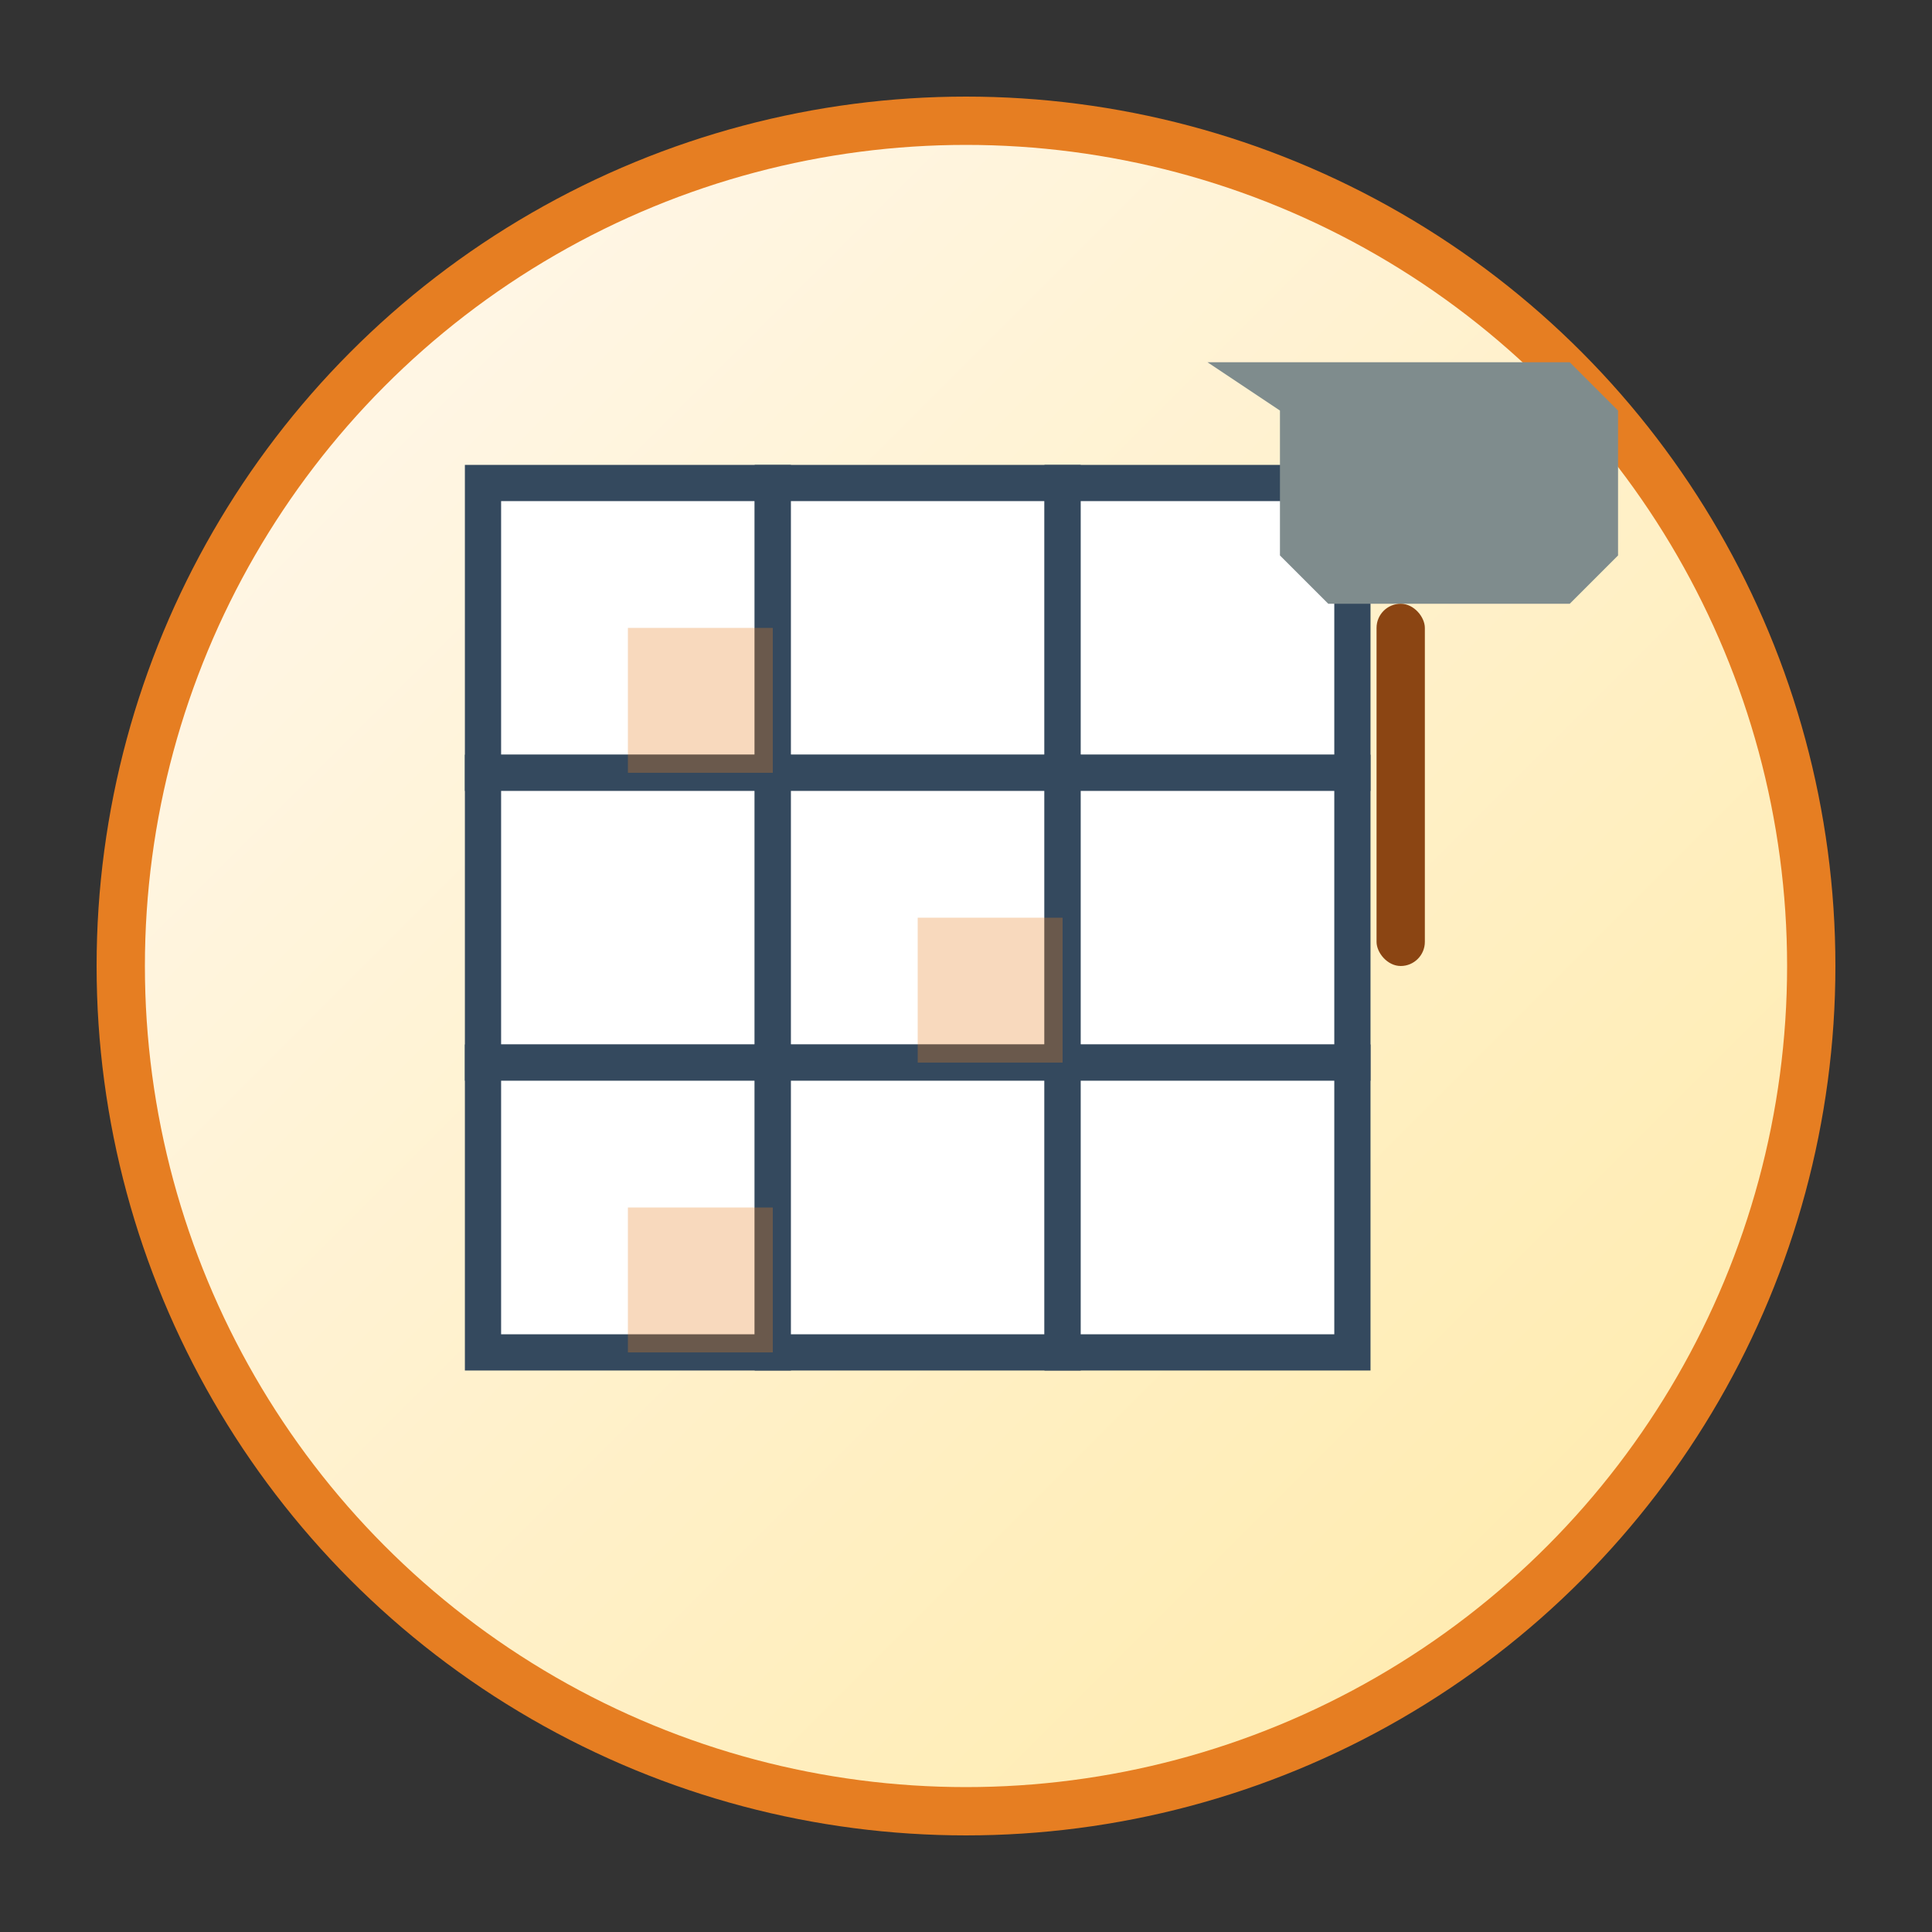 <svg width="80" height="80" viewBox="0 0 80 80" fill="none" xmlns="http://www.w3.org/2000/svg">
  <rect x="0" y="0" width="80" height="80" fill="#333333" stroke="none"/>
  <!-- Background circle -->
  <circle cx="40" cy="40" r="35" fill="url(#tilingGradient)" stroke="#e67e22" stroke-width="2"/>
  
  <!-- Tile grid pattern -->
  <g stroke="#34495e" stroke-width="1.5" fill="white">
    <!-- Top row -->
    <rect x="20" y="20" width="12" height="12"/>
    <rect x="32" y="20" width="12" height="12"/>
    <rect x="44" y="20" width="12" height="12"/>
    
    <!-- Middle row -->
    <rect x="20" y="32" width="12" height="12"/>
    <rect x="32" y="32" width="12" height="12"/>
    <rect x="44" y="32" width="12" height="12"/>
    
    <!-- Bottom row -->
    <rect x="20" y="44" width="12" height="12"/>
    <rect x="32" y="44" width="12" height="12"/>
    <rect x="44" y="44" width="12" height="12"/>
  </g>
  
  <!-- Trowel tool -->
  <g fill="#7f8c8d">
    <path d="M50 15 L65 15 L67 17 L67 23 L65 25 L55 25 L53 23 L53 17 Z"/>
    <rect x="57" y="25" width="2" height="15" rx="1" fill="#8b4513"/>
  </g>
  
  <!-- Decorative tiles with pattern -->
  <g fill="#e67e22" opacity="0.3">
    <rect x="26" y="26" width="6" height="6"/>
    <rect x="38" y="38" width="6" height="6"/>
    <rect x="26" y="50" width="6" height="6"/>
  </g>
  
  <!-- Definitions -->
  <defs>
    <linearGradient id="tilingGradient" x1="0%" y1="0%" x2="100%" y2="100%">
      <stop offset="0%" stop-color="#fff8f0"/>
      <stop offset="100%" stop-color="#ffeaa7"/>
    </linearGradient>
  </defs>
</svg>
